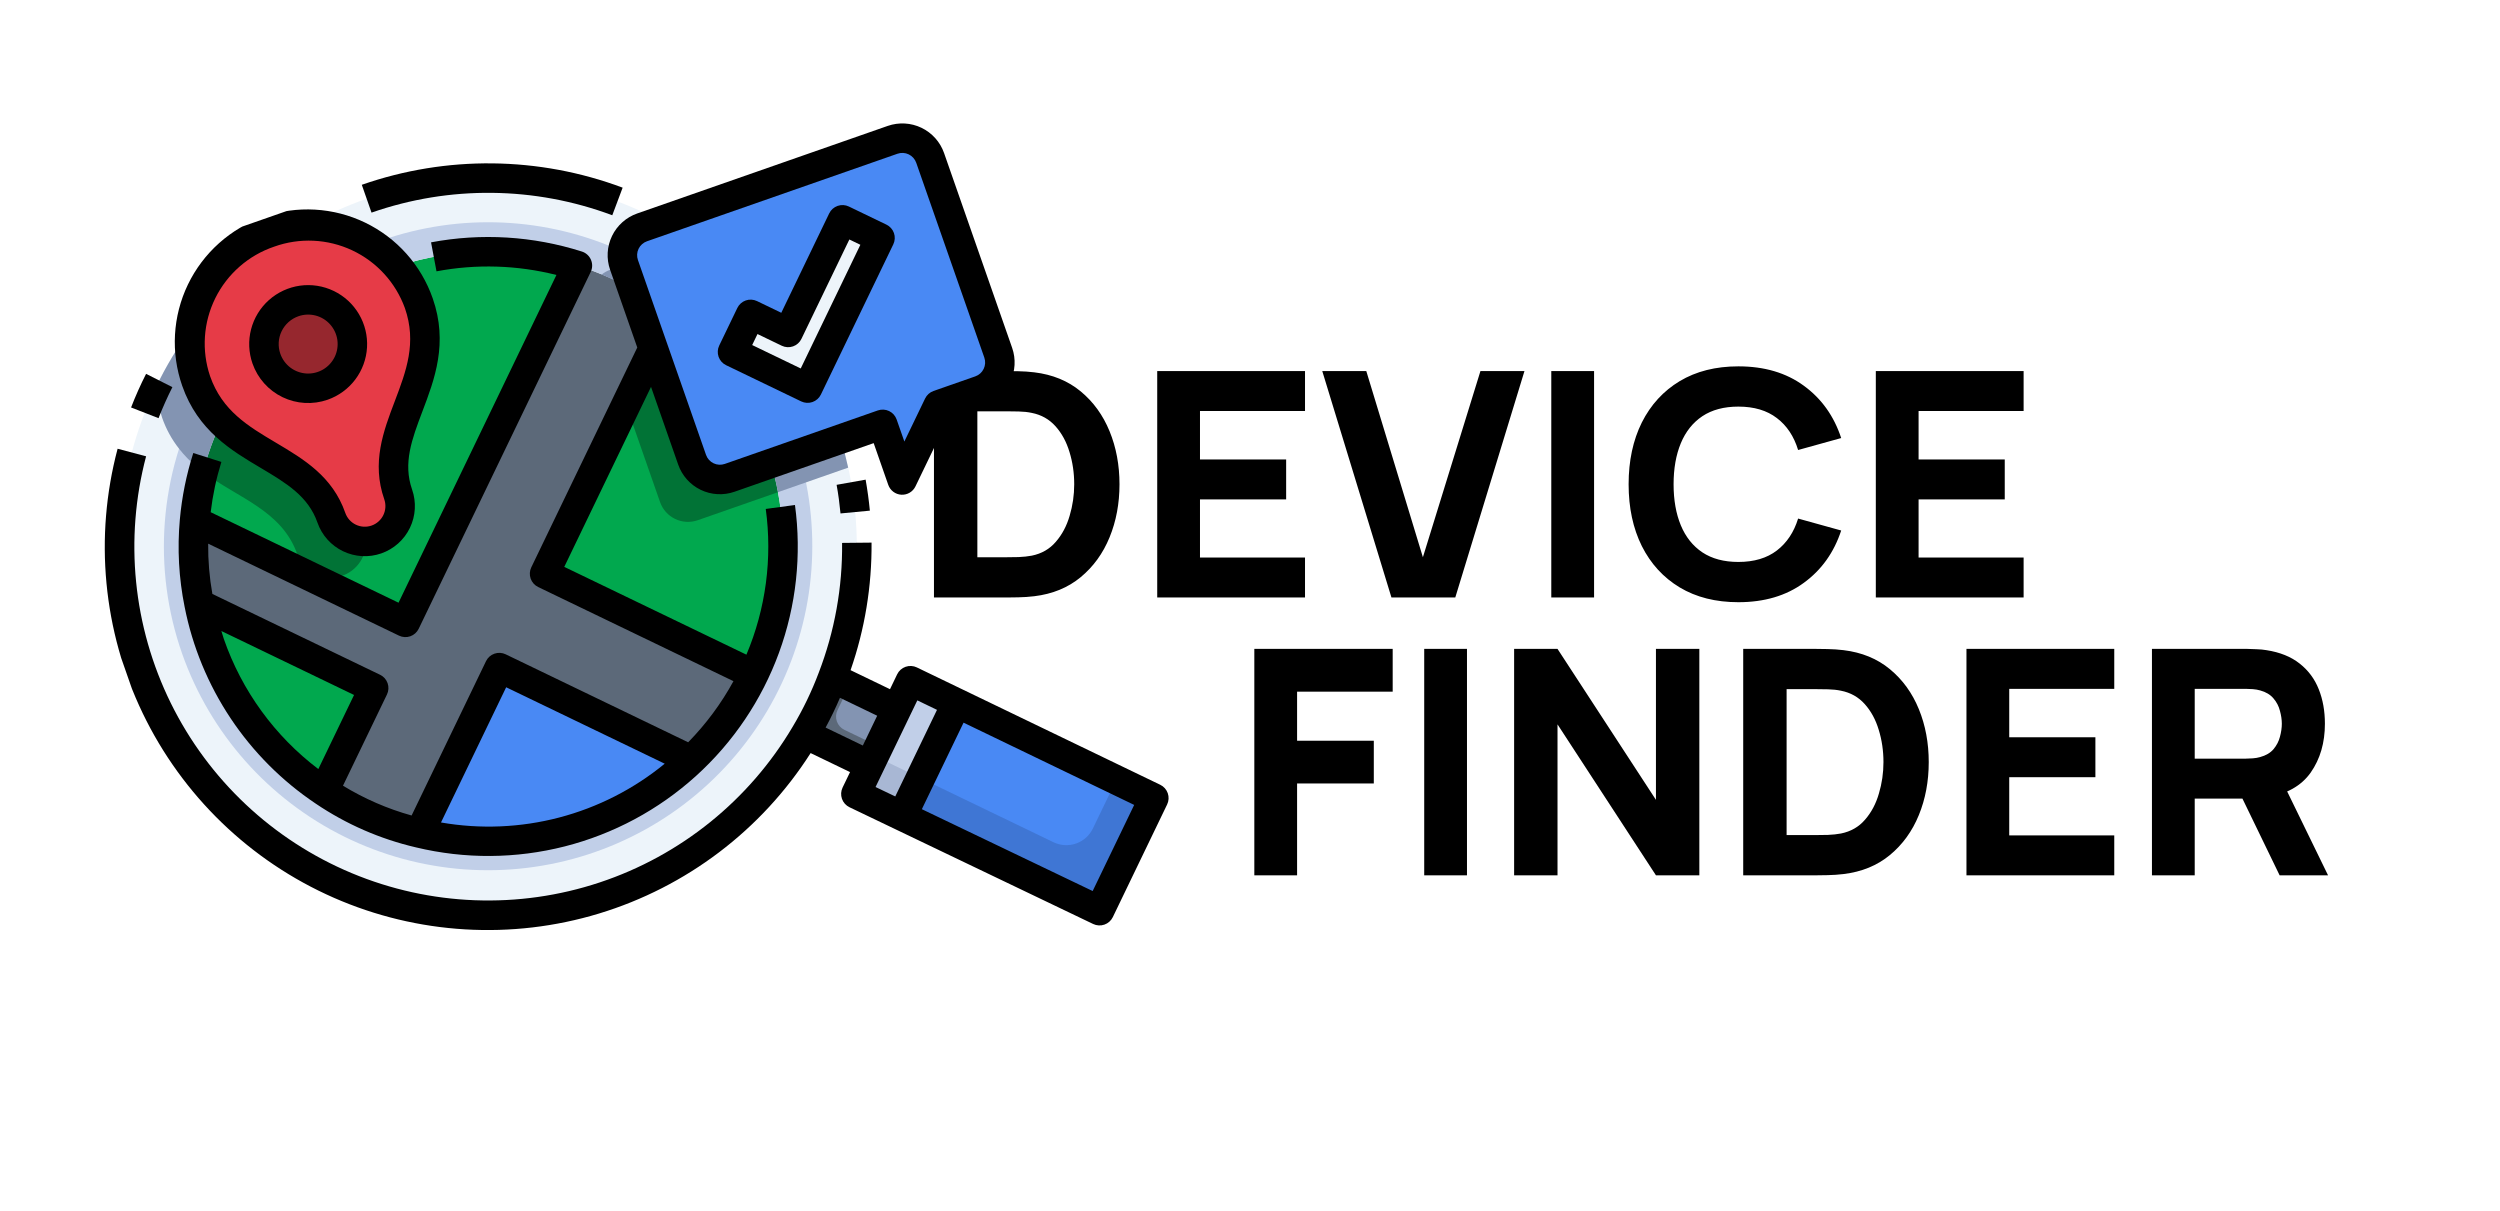 <svg width="159" height="77" viewBox="0 0 159 77" fill="none" xmlns="http://www.w3.org/2000/svg">
    <g filter="url(#filter0_d_284_209)">
    <path d="M59.4 34V19.6H64.06C64.173 19.6 64.407 19.603 64.76 19.61C65.113 19.617 65.453 19.64 65.78 19.68C66.94 19.82 67.923 20.223 68.73 20.89C69.537 21.557 70.15 22.403 70.57 23.43C70.99 24.457 71.2 25.58 71.2 26.8C71.2 28.02 70.99 29.143 70.57 30.17C70.15 31.197 69.537 32.043 68.73 32.71C67.923 33.377 66.94 33.78 65.78 33.92C65.453 33.96 65.113 33.983 64.76 33.99C64.407 33.997 64.173 34 64.06 34H59.4ZM62.16 31.44H64.06C64.24 31.44 64.483 31.437 64.79 31.43C65.097 31.417 65.373 31.387 65.62 31.34C66.247 31.213 66.757 30.92 67.15 30.46C67.55 30 67.843 29.447 68.03 28.8C68.223 28.153 68.32 27.487 68.32 26.8C68.32 26.08 68.22 25.397 68.02 24.75C67.827 24.103 67.53 23.557 67.13 23.11C66.73 22.663 66.227 22.38 65.62 22.26C65.373 22.207 65.097 22.177 64.79 22.17C64.483 22.163 64.24 22.16 64.06 22.16H62.16V31.44ZM73.599 34V19.6H82.999V22.14H76.319V25.22H81.799V27.76H76.319V31.46H82.999V34H73.599ZM88.496 34L84.096 19.6H86.896L90.496 31.44L94.156 19.6H96.956L92.556 34H88.496ZM98.662 34V19.6H101.383V34H98.662ZM110.56 34.3C109.12 34.3 107.877 33.987 106.83 33.36C105.79 32.733 104.987 31.857 104.42 30.73C103.86 29.603 103.58 28.293 103.58 26.8C103.58 25.307 103.86 23.997 104.42 22.87C104.987 21.743 105.79 20.867 106.83 20.24C107.877 19.613 109.12 19.3 110.56 19.3C112.214 19.3 113.6 19.71 114.72 20.53C115.847 21.35 116.64 22.46 117.1 23.86L114.36 24.62C114.094 23.747 113.644 23.07 113.01 22.59C112.377 22.103 111.56 21.86 110.56 21.86C109.647 21.86 108.884 22.063 108.27 22.47C107.664 22.877 107.207 23.45 106.9 24.19C106.594 24.93 106.44 25.8 106.44 26.8C106.44 27.8 106.594 28.67 106.9 29.41C107.207 30.15 107.664 30.723 108.27 31.13C108.884 31.537 109.647 31.74 110.56 31.74C111.56 31.74 112.377 31.497 113.01 31.01C113.644 30.523 114.094 29.847 114.36 28.98L117.1 29.74C116.64 31.14 115.847 32.25 114.72 33.07C113.6 33.89 112.214 34.3 110.56 34.3ZM119.302 34V19.6H128.702V22.14H122.022V25.22H127.502V27.76H122.022V31.46H128.702V34H119.302Z" fill="black"/>
    </g>
    <g filter="url(#filter1_d_284_209)">
    <path d="M79.775 51.67V37.27H88.575V39.99H82.495V43.11H87.374V45.83H82.495V51.67H79.775ZM90.58 51.67V37.27H93.3V51.67H90.58ZM96.298 51.67V37.27H99.058L105.318 46.87V37.27H108.078V51.67H105.318L99.058 42.07V51.67H96.298ZM110.868 51.67V37.27H115.528C115.642 37.27 115.875 37.273 116.228 37.28C116.582 37.287 116.922 37.31 117.248 37.35C118.408 37.49 119.392 37.893 120.198 38.56C121.005 39.227 121.618 40.073 122.038 41.1C122.458 42.127 122.668 43.25 122.668 44.47C122.668 45.69 122.458 46.813 122.038 47.84C121.618 48.867 121.005 49.713 120.198 50.38C119.392 51.047 118.408 51.45 117.248 51.59C116.922 51.63 116.582 51.653 116.228 51.66C115.875 51.667 115.642 51.67 115.528 51.67H110.868ZM113.628 49.11H115.528C115.708 49.11 115.952 49.107 116.258 49.1C116.565 49.087 116.842 49.057 117.088 49.01C117.715 48.883 118.225 48.59 118.618 48.13C119.018 47.67 119.312 47.117 119.498 46.47C119.692 45.823 119.788 45.157 119.788 44.47C119.788 43.75 119.688 43.067 119.488 42.42C119.295 41.773 118.998 41.227 118.598 40.78C118.198 40.333 117.695 40.05 117.088 39.93C116.842 39.877 116.565 39.847 116.258 39.84C115.952 39.833 115.708 39.83 115.528 39.83H113.628V49.11ZM125.067 51.67V37.27H134.467V39.81H127.787V42.89H133.267V45.43H127.787V49.13H134.467V51.67H125.067ZM136.864 51.67V37.27H142.944C143.084 37.27 143.271 37.277 143.504 37.29C143.744 37.297 143.958 37.317 144.144 37.35C145.004 37.483 145.708 37.767 146.254 38.2C146.808 38.633 147.214 39.18 147.474 39.84C147.734 40.493 147.864 41.223 147.864 42.03C147.864 43.237 147.564 44.27 146.964 45.13C146.364 45.983 145.424 46.51 144.144 46.71L142.944 46.79H139.584V51.67H136.864ZM144.984 51.67L142.144 45.81L144.944 45.27L148.064 51.67H144.984ZM139.584 44.25H142.824C142.964 44.25 143.118 44.243 143.284 44.23C143.451 44.217 143.604 44.19 143.744 44.15C144.111 44.05 144.394 43.883 144.594 43.65C144.794 43.41 144.931 43.147 145.004 42.86C145.084 42.567 145.124 42.29 145.124 42.03C145.124 41.77 145.084 41.497 145.004 41.21C144.931 40.917 144.794 40.653 144.594 40.42C144.394 40.18 144.111 40.01 143.744 39.91C143.604 39.87 143.451 39.843 143.284 39.83C143.118 39.817 142.964 39.81 142.824 39.81H139.584V44.25Z" fill="black"/>
    </g>
    <g clip-path="url(#clip0_284_209)">
    <path d="M57.043 45.085L57.907 43.294L60.845 44.71L57.379 51.9L54.435 50.495L55.316 48.668L57.043 45.085Z" fill="#C1CFE8"/>
    <path d="M73.385 50.755L69.931 57.921L57.379 51.9L60.845 44.71L73.385 50.755Z" fill="#4989F4"/>
    <path d="M57.043 45.085L55.316 48.668L51.22 46.693C51.902 45.553 52.48 44.354 52.947 43.11L57.043 45.085Z" fill="#8394B2"/>
    <path d="M42.016 14.049L40.839 14.46C40.371 14.625 39.987 14.969 39.771 15.417C39.555 15.864 39.525 16.379 39.688 16.849L40.232 18.406C39.118 17.781 37.942 17.273 36.723 16.891C32.996 15.699 28.987 15.714 25.267 16.932C24.553 16.11 23.667 15.456 22.672 15.014C21.677 14.572 20.597 14.355 19.508 14.377C20.722 13.681 21.998 13.099 23.32 12.638C26.365 11.569 29.598 11.143 32.816 11.386C36.033 11.629 39.166 12.535 42.016 14.049Z" fill="#EDF4FA"/>
    <path d="M26.684 52.983C29.88 53.752 33.221 53.666 36.373 52.734C39.526 51.802 42.377 50.057 44.642 47.675C46.906 45.293 48.505 42.357 49.276 39.162C50.047 35.967 49.964 32.625 49.035 29.472L53.469 27.922C54.996 32.901 54.812 38.248 52.947 43.11C52.48 44.354 51.902 45.553 51.22 46.693C49.606 49.427 47.453 51.804 44.892 53.681C42.332 55.557 39.417 56.894 36.324 57.61C33.231 58.326 30.025 58.407 26.901 57.846C23.776 57.286 20.797 56.096 18.146 54.35C15.495 52.604 13.226 50.338 11.477 47.688C9.728 45.039 8.536 42.062 7.972 38.938C7.409 35.813 7.486 32.607 8.199 29.514C8.912 26.42 10.245 23.504 12.12 20.941C11.985 22.051 12.107 23.177 12.475 24.233C12.809 25.202 13.358 26.083 14.081 26.81C13.147 28.797 12.569 30.931 12.373 33.118C12.212 34.886 12.31 36.668 12.662 38.409C13.137 40.821 14.083 43.115 15.446 45.161C16.808 47.207 18.561 48.964 20.603 50.332C22.451 51.579 24.512 52.478 26.684 52.983Z" fill="#EDF4FA"/>
    <path d="M55.97 15.131L51.364 24.685L46.587 22.382L47.739 19.994L50.127 21.145L53.581 13.979L55.97 15.131Z" fill="#EDF4FA"/>
    <path d="M59.158 10.044L63.488 22.435C63.65 22.904 63.62 23.419 63.405 23.866C63.189 24.314 62.805 24.658 62.337 24.823L59.681 25.751L57.379 30.528L56.141 26.988L46.406 30.39C45.937 30.553 45.422 30.523 44.974 30.307C44.527 30.091 44.183 29.707 44.018 29.239L39.688 16.849C39.525 16.379 39.555 15.864 39.771 15.417C39.986 14.969 40.371 14.625 40.839 14.46L56.769 8.893C57.239 8.73 57.754 8.76 58.201 8.976C58.649 9.192 58.993 9.576 59.158 10.044ZM51.364 24.685L55.97 15.131L53.581 13.979L50.127 21.145L47.738 19.994L46.587 22.382L51.364 24.685Z" fill="#4989F4"/>
    <path d="M20.527 24.538C21.993 24.025 22.766 22.421 22.254 20.955C21.741 19.488 20.137 18.715 18.671 19.228C17.205 19.74 16.431 21.344 16.944 22.811C17.456 24.277 19.06 25.05 20.527 24.538Z" fill="#96272E"/>
    <path d="M25.267 16.932C25.872 17.62 26.337 18.419 26.636 19.285C28.337 24.152 23.866 27.274 25.323 31.442C25.52 32.005 25.485 32.624 25.226 33.161C24.966 33.699 24.505 34.111 23.941 34.308C23.378 34.505 22.759 34.47 22.222 34.211C21.684 33.952 21.272 33.49 21.075 32.927C19.943 29.688 16.395 29.169 14.081 26.81C13.358 26.083 12.809 25.202 12.475 24.233C12.107 23.177 11.985 22.051 12.12 20.941C12.3 19.554 12.864 18.244 13.748 17.16C14.632 16.075 15.802 15.259 17.125 14.803C17.888 14.533 18.69 14.39 19.499 14.38L19.508 14.377C20.597 14.355 21.677 14.572 22.672 15.014C23.667 15.456 24.553 16.11 25.267 16.932ZM22.254 20.955C22.07 20.43 21.735 19.971 21.291 19.636C20.847 19.302 20.313 19.106 19.758 19.075C19.202 19.043 18.65 19.177 18.171 19.46C17.692 19.742 17.307 20.16 17.065 20.661C16.824 21.163 16.736 21.724 16.814 22.275C16.891 22.826 17.131 23.341 17.501 23.756C17.871 24.171 18.357 24.467 18.895 24.606C19.434 24.745 20.002 24.721 20.527 24.538C21.231 24.292 21.808 23.776 22.132 23.104C22.456 22.432 22.5 21.659 22.254 20.955Z" fill="#E63B47"/>
    <path d="M23.769 43.763L20.603 50.332C18.561 48.964 16.808 47.207 15.446 45.161C14.083 43.115 13.137 40.821 12.662 38.409L23.769 43.763Z" fill="#01A84E"/>
    <path d="M36.723 16.892L25.784 39.583L12.373 33.118C12.569 30.931 13.147 28.797 14.081 26.81C16.395 29.17 19.943 29.688 21.075 32.927C21.272 33.49 21.684 33.952 22.222 34.211C22.759 34.47 23.378 34.505 23.941 34.309C24.505 34.112 24.966 33.699 25.226 33.161C25.485 32.624 25.52 32.005 25.323 31.442C23.866 27.274 28.337 24.152 26.636 19.285C26.337 18.419 25.872 17.62 25.267 16.933C28.987 15.714 32.996 15.7 36.723 16.892Z" fill="#01A84E"/>
    <path d="M31.756 42.462L43.974 48.352C41.708 50.507 38.939 52.06 35.919 52.869C32.898 53.679 29.723 53.718 26.684 52.983L31.756 42.462Z" fill="#4989F4"/>
    <path d="M46.406 30.39L49.035 29.472C50.354 33.929 49.963 38.719 47.939 42.904L34.635 36.49L41.543 22.159L44.018 29.239C44.183 29.707 44.527 30.091 44.974 30.307C45.422 30.523 45.937 30.553 46.406 30.39Z" fill="#01A84E"/>
    <path d="M40.232 18.406L41.543 22.159L34.635 36.49L47.939 42.904C46.958 44.945 45.615 46.791 43.974 48.352L31.756 42.462L26.684 52.983C24.512 52.478 22.451 51.579 20.603 50.332L23.769 43.763L12.662 38.409C12.31 36.668 12.212 34.886 12.373 33.118L25.784 39.583L36.723 16.891C37.942 17.273 39.118 17.781 40.232 18.406Z" fill="#5C6979"/>
    <path d="M36.723 16.892C37.942 17.273 39.118 17.781 40.232 18.406L39.688 16.849C39.595 16.577 39.566 16.287 39.605 16.002C34.77 13.787 29.266 13.533 24.247 15.293C24.035 15.367 23.828 15.449 23.621 15.53C24.236 15.913 24.791 16.386 25.267 16.933C28.987 15.714 32.995 15.699 36.723 16.892Z" fill="#C1CFE8"/>
    <path d="M11.581 41.567C13.368 46.644 17.067 50.82 21.89 53.207C26.713 55.593 32.278 56.001 37.397 54.341C42.516 52.682 46.783 49.088 49.289 44.325C51.795 39.563 52.341 34.01 50.809 28.852L49.035 29.472C49.967 32.625 50.052 35.968 49.282 39.165C48.512 42.361 46.914 45.299 44.649 47.682C42.383 50.065 39.53 51.809 36.377 52.74C33.223 53.671 29.88 53.755 26.684 52.984C24.512 52.478 22.451 51.579 20.603 50.332C18.561 48.964 16.808 47.207 15.446 45.161C14.083 43.115 13.137 40.821 12.662 38.409C12.31 36.669 12.212 34.886 12.373 33.118C12.569 30.931 13.147 28.797 14.081 26.81C13.581 26.303 13.162 25.721 12.842 25.085C11.503 27.596 10.7 30.357 10.483 33.194C10.266 36.031 10.64 38.882 11.581 41.567Z" fill="#C1CFE8"/>
    <path d="M18.912 35.262C19.095 35.767 19.454 36.19 19.923 36.454C20.392 36.718 20.941 36.805 21.468 36.699C21.996 36.593 22.468 36.302 22.799 35.878C23.131 35.454 23.299 34.925 23.274 34.388C22.799 34.413 22.328 34.285 21.932 34.021C21.536 33.758 21.235 33.374 21.075 32.927C19.943 29.687 16.395 29.169 14.081 26.81C13.596 27.841 13.207 28.914 12.917 30.016C15.153 31.694 17.934 32.463 18.912 35.262Z" fill="#017336"/>
    <path d="M41.981 31.937C42.146 32.405 42.49 32.789 42.938 33.005C43.386 33.221 43.9 33.251 44.37 33.088L49.474 31.305C49.357 30.687 49.21 30.076 49.032 29.473L46.406 30.39C45.937 30.553 45.422 30.523 44.974 30.307C44.527 30.091 44.183 29.707 44.018 29.239L41.543 22.159L39.816 25.742L41.981 31.937Z" fill="#017336"/>
    <path d="M38.264 17.463C37.958 17.704 37.735 18.034 37.625 18.407C37.516 18.78 37.525 19.179 37.651 19.547L39.816 25.742L41.543 22.159L40.232 18.406C39.595 18.053 38.938 17.738 38.264 17.463Z" fill="#5C6979"/>
    <path d="M38.264 17.463C38.938 17.738 39.595 18.053 40.232 18.406L39.688 16.849L38.803 17.158C38.607 17.229 38.425 17.332 38.264 17.463Z" fill="#8394B2"/>
    <path d="M50.809 28.852L49.035 29.472C49.213 30.074 49.36 30.686 49.476 31.303L53.944 29.742C53.81 29.134 53.656 28.526 53.471 27.921L50.809 28.852Z" fill="#8394B2"/>
    <path d="M13.363 25.94C13.168 25.669 12.994 25.383 12.842 25.086C12.701 24.81 12.579 24.525 12.475 24.233C12.107 23.177 11.985 22.051 12.12 20.941C11.278 22.095 10.544 23.323 9.926 24.611C9.964 25.278 10.094 25.936 10.312 26.568C10.56 27.284 10.926 27.952 11.395 28.546C11.558 28.755 11.733 28.955 11.918 29.145C12.229 29.46 12.563 29.751 12.917 30.016C13.207 28.914 13.596 27.841 14.081 26.81C13.862 26.584 13.658 26.343 13.471 26.09C13.434 26.041 13.398 25.99 13.363 25.94Z" fill="#8394B2"/>
    <path d="M55.604 48.071L55.316 48.668L54.435 50.495L57.379 51.9L58.542 49.487L55.604 48.071Z" fill="#A8B7D4"/>
    <path d="M70.996 49.604L69.507 52.692C69.291 53.14 68.906 53.484 68.437 53.648C67.968 53.812 67.453 53.782 67.005 53.567L58.542 49.487L57.379 51.9L69.93 57.921L73.385 50.755L70.996 49.604Z" fill="#3F76D4"/>
    <path d="M53.265 45.167L54.01 43.623L52.947 43.11C52.48 44.354 51.902 45.553 51.22 46.693L55.316 48.668L55.892 47.474L53.703 46.418C53.479 46.31 53.307 46.118 53.225 45.883C53.143 45.648 53.157 45.391 53.265 45.167Z" fill="#5C6979"/>
    <path d="M55.054 30.506L53.208 30.835C53.317 31.432 53.398 32.045 53.456 32.655L55.323 32.477C55.26 31.818 55.169 31.154 55.054 30.506Z" fill="black"/>
    <path d="M10.964 24.622L9.291 23.777C8.937 24.471 8.619 25.189 8.336 25.915L10.083 26.596C10.345 25.925 10.642 25.261 10.964 24.622Z" fill="black"/>
    <path d="M39.6 11.935C34.261 9.938 28.392 9.874 23.01 11.753L23.629 13.523C28.596 11.788 34.013 11.848 38.941 13.691L39.6 11.935Z" fill="black"/>
    <path d="M20.191 33.239C20.47 34.037 21.054 34.691 21.816 35.058C22.577 35.425 23.453 35.475 24.251 35.196C25.049 34.917 25.704 34.333 26.071 33.571C26.438 32.81 26.488 31.934 26.209 31.136C25.621 29.454 26.197 27.935 26.86 26.178C27.636 24.137 28.517 21.825 27.52 18.973C26.782 16.86 25.234 15.128 23.218 14.156C21.203 13.184 18.884 13.053 16.771 13.791C14.659 14.529 12.926 16.077 11.954 18.092C10.982 20.108 10.851 22.427 11.589 24.54C12.585 27.39 14.715 28.652 16.594 29.766C18.207 30.727 19.602 31.555 20.191 33.239ZM17.434 15.688C19.054 15.105 20.84 15.188 22.399 15.92C23.958 16.652 25.163 17.972 25.75 19.591C26.52 21.797 25.835 23.601 25.11 25.512C24.384 27.423 23.625 29.426 24.439 31.754C24.554 32.083 24.533 32.444 24.382 32.757C24.231 33.071 23.961 33.311 23.633 33.426C23.304 33.541 22.943 33.52 22.63 33.369C22.316 33.218 22.076 32.949 21.961 32.62C21.147 30.292 19.317 29.205 17.548 28.155C15.779 27.105 14.13 26.127 13.36 23.921C12.81 22.289 12.93 20.506 13.694 18.962C14.458 17.419 15.803 16.241 17.434 15.688Z" fill="black"/>
    <path d="M20.836 25.423C21.536 25.178 22.148 24.731 22.594 24.139C23.04 23.547 23.301 22.835 23.343 22.095C23.385 21.354 23.206 20.618 22.829 19.979C22.453 19.34 21.895 18.827 21.227 18.505C20.559 18.183 19.811 18.066 19.076 18.169C18.342 18.273 17.654 18.592 17.101 19.086C16.548 19.58 16.154 20.227 15.968 20.945C15.783 21.663 15.814 22.42 16.059 23.12C16.387 24.059 17.075 24.829 17.97 25.261C18.866 25.693 19.897 25.751 20.836 25.423ZM18.98 20.113C19.33 19.99 19.709 19.975 20.068 20.067C20.427 20.16 20.75 20.357 20.997 20.634C21.244 20.91 21.404 21.254 21.456 21.621C21.507 21.989 21.449 22.363 21.288 22.697C21.127 23.031 20.87 23.31 20.551 23.498C20.231 23.686 19.863 23.776 19.493 23.755C19.123 23.734 18.767 23.604 18.471 23.381C18.175 23.157 17.951 22.851 17.829 22.501C17.665 22.032 17.694 21.517 17.91 21.069C18.126 20.621 18.511 20.277 18.98 20.113Z" fill="black"/>
    <path d="M58.312 42.448C58.088 42.34 57.83 42.326 57.595 42.408C57.361 42.49 57.168 42.661 57.06 42.885L56.604 43.833L54.096 42.623C55.003 40.016 55.454 37.271 55.431 34.51L53.557 34.529C53.589 37.35 53.085 40.151 52.072 42.783C51.624 43.976 51.069 45.126 50.415 46.22C47.651 50.896 43.288 54.415 38.132 56.126C32.976 57.837 27.375 57.625 22.364 55.529C17.352 53.433 13.268 49.594 10.865 44.722C8.463 39.85 7.904 34.273 9.292 29.021L7.48 28.54C5.988 34.157 6.553 40.123 9.075 45.359C11.596 50.596 15.906 54.759 21.228 57.096C26.549 59.432 32.531 59.789 38.092 58.102C43.654 56.415 48.429 52.795 51.556 47.896L54.063 49.105L53.589 50.087C53.536 50.198 53.504 50.318 53.497 50.441C53.49 50.565 53.508 50.688 53.548 50.804C53.589 50.921 53.652 51.028 53.734 51.12C53.817 51.212 53.916 51.286 54.027 51.34L69.525 58.766C69.749 58.873 70.006 58.888 70.24 58.806C70.475 58.724 70.667 58.553 70.775 58.329L74.23 51.163C74.338 50.939 74.352 50.681 74.27 50.447C74.188 50.212 74.016 50.02 73.792 49.912L58.312 42.448ZM59.593 45.147L56.939 50.654L55.685 50.054L58.342 44.544L59.593 45.147ZM52.509 46.274C52.843 45.655 53.148 45.024 53.422 44.38L55.789 45.521L54.876 47.415L52.509 46.274ZM69.494 56.67L58.63 51.464L61.282 45.961L72.134 51.193L69.494 56.67Z" fill="black"/>
    <path d="M56.46 8.008L40.53 13.575C39.826 13.821 39.248 14.337 38.924 15.009C38.6 15.681 38.557 16.454 38.803 17.158L40.53 22.102L33.79 36.083C33.682 36.307 33.668 36.565 33.75 36.799C33.832 37.034 34.004 37.227 34.228 37.335L46.648 43.322C45.871 44.744 44.901 46.052 43.767 47.209L32.161 41.614C31.937 41.506 31.679 41.492 31.445 41.574C31.21 41.656 31.017 41.828 30.91 42.051L26.178 51.866C24.643 51.439 23.174 50.801 21.814 49.971L24.612 44.167C24.72 43.943 24.734 43.685 24.652 43.451C24.57 43.216 24.398 43.023 24.174 42.916L13.507 37.775C13.319 36.72 13.23 35.649 13.24 34.577L25.377 40.427C25.601 40.535 25.859 40.55 26.094 40.468C26.328 40.386 26.521 40.214 26.629 39.99L37.568 17.298C37.626 17.177 37.658 17.045 37.661 16.911C37.663 16.777 37.637 16.643 37.584 16.52C37.531 16.397 37.452 16.286 37.352 16.196C37.253 16.106 37.135 16.038 37.007 15.998C33.908 15.011 30.611 14.81 27.415 15.413L27.761 17.256C30.291 16.779 32.894 16.858 35.389 17.488L25.347 38.332L13.4 32.576C13.528 31.492 13.756 30.421 14.08 29.379L12.293 28.811C11.854 30.186 11.567 31.604 11.438 33.041C11.27 34.897 11.373 36.768 11.742 38.596C12.241 41.127 13.235 43.535 14.666 45.683C16.096 47.83 17.936 49.674 20.08 51.11C22.019 52.421 24.182 53.365 26.462 53.895C29.573 54.643 32.819 54.621 35.92 53.831C39.02 53.041 41.881 51.506 44.255 49.361C46.628 47.216 48.443 44.524 49.542 41.519C50.641 38.514 50.99 35.287 50.56 32.117L48.702 32.369C49.131 35.513 48.706 38.714 47.472 41.637L35.887 36.053L41.405 24.604L43.133 29.548C43.379 30.252 43.895 30.83 44.566 31.154C45.238 31.478 46.011 31.521 46.715 31.275L55.566 28.183L56.493 30.837C56.555 31.012 56.666 31.165 56.815 31.277C56.963 31.389 57.141 31.454 57.326 31.464C57.511 31.474 57.695 31.43 57.854 31.336C58.014 31.242 58.142 31.102 58.223 30.935L60.357 26.508L62.646 25.708C63.35 25.462 63.928 24.946 64.251 24.274C64.575 23.602 64.619 22.829 64.373 22.125L60.043 9.735C59.797 9.031 59.281 8.453 58.609 8.129C57.937 7.806 57.164 7.762 56.46 8.008ZM14.236 40.639C14.178 40.473 14.133 40.301 14.079 40.132L22.518 44.2L20.246 48.912C17.47 46.809 15.379 43.93 14.236 40.639ZM28.047 52.309L32.192 43.71L42.276 48.571C40.312 50.181 38.025 51.348 35.569 51.993C33.114 52.638 30.548 52.746 28.047 52.309ZM62.603 22.744C62.685 22.979 62.67 23.236 62.562 23.46C62.455 23.684 62.262 23.856 62.027 23.938L59.372 24.866C59.138 24.948 58.945 25.12 58.837 25.344L57.517 28.082L57.026 26.679C56.944 26.444 56.773 26.252 56.548 26.144C56.325 26.036 56.067 26.021 55.832 26.103L46.097 29.505C45.862 29.587 45.605 29.573 45.381 29.465C45.157 29.357 44.985 29.164 44.903 28.93L40.573 16.539C40.491 16.305 40.505 16.047 40.613 15.823C40.721 15.599 40.914 15.427 41.148 15.345L57.079 9.778C57.313 9.696 57.571 9.71 57.795 9.818C58.019 9.926 58.191 10.119 58.273 10.354L62.603 22.744Z" fill="black"/>
    <path d="M53.989 13.135C53.765 13.027 53.507 13.012 53.272 13.095C53.038 13.177 52.845 13.348 52.737 13.572L49.69 19.894L48.146 19.149C47.922 19.041 47.664 19.027 47.429 19.109C47.195 19.191 47.002 19.363 46.894 19.587L45.743 21.975C45.635 22.199 45.62 22.457 45.702 22.692C45.784 22.926 45.956 23.119 46.18 23.227L50.957 25.53C51.181 25.637 51.439 25.652 51.673 25.57C51.908 25.488 52.101 25.316 52.209 25.092L56.815 15.538C56.922 15.314 56.937 15.056 56.855 14.822C56.773 14.587 56.601 14.395 56.377 14.287L53.989 13.135ZM50.927 23.434L47.839 21.945L48.176 21.245L49.72 21.989C49.944 22.097 50.202 22.112 50.436 22.03C50.671 21.948 50.864 21.776 50.971 21.552L54.019 15.231L54.719 15.568L50.927 23.434Z" fill="black"/>
    </g>
    <defs>
    <filter id="filter0_d_284_209" x="55.4" y="19.3" width="77.302" height="23" filterUnits="userSpaceOnUse" color-interpolation-filters="sRGB">
    <feFlood flood-opacity="0" result="BackgroundImageFix"/>
    <feColorMatrix in="SourceAlpha" type="matrix" values="0 0 0 0 0 0 0 0 0 0 0 0 0 0 0 0 0 0 127 0" result="hardAlpha"/>
    <feOffset dy="4"/>
    <feGaussianBlur stdDeviation="2"/>
    <feComposite in2="hardAlpha" operator="out"/>
    <feColorMatrix type="matrix" values="0 0 0 0 0 0 0 0 0 0 0 0 0 0 0 0 0 0 0.25 0"/>
    <feBlend mode="normal" in2="BackgroundImageFix" result="effect1_dropShadow_284_209"/>
    <feBlend mode="normal" in="SourceGraphic" in2="effect1_dropShadow_284_209" result="shape"/>
    </filter>
    <filter id="filter1_d_284_209" x="75.775" y="37.27" width="76.29" height="22.4" filterUnits="userSpaceOnUse" color-interpolation-filters="sRGB">
    <feFlood flood-opacity="0" result="BackgroundImageFix"/>
    <feColorMatrix in="SourceAlpha" type="matrix" values="0 0 0 0 0 0 0 0 0 0 0 0 0 0 0 0 0 0 127 0" result="hardAlpha"/>
    <feOffset dy="4"/>
    <feGaussianBlur stdDeviation="2"/>
    <feComposite in2="hardAlpha" operator="out"/>
    <feColorMatrix type="matrix" values="0 0 0 0 0 0 0 0 0 0 0 0 0 0 0 0 0 0 0.25 0"/>
    <feBlend mode="normal" in2="BackgroundImageFix" result="effect1_dropShadow_284_209"/>
    <feBlend mode="normal" in="SourceGraphic" in2="effect1_dropShadow_284_209" result="shape"/>
    </filter>
    <clipPath id="clip0_284_209">
    <rect width="60" height="60" fill="white" transform="translate(0 19.794) rotate(-19.263)"/>
    </clipPath>
    </defs>
    </svg>
    